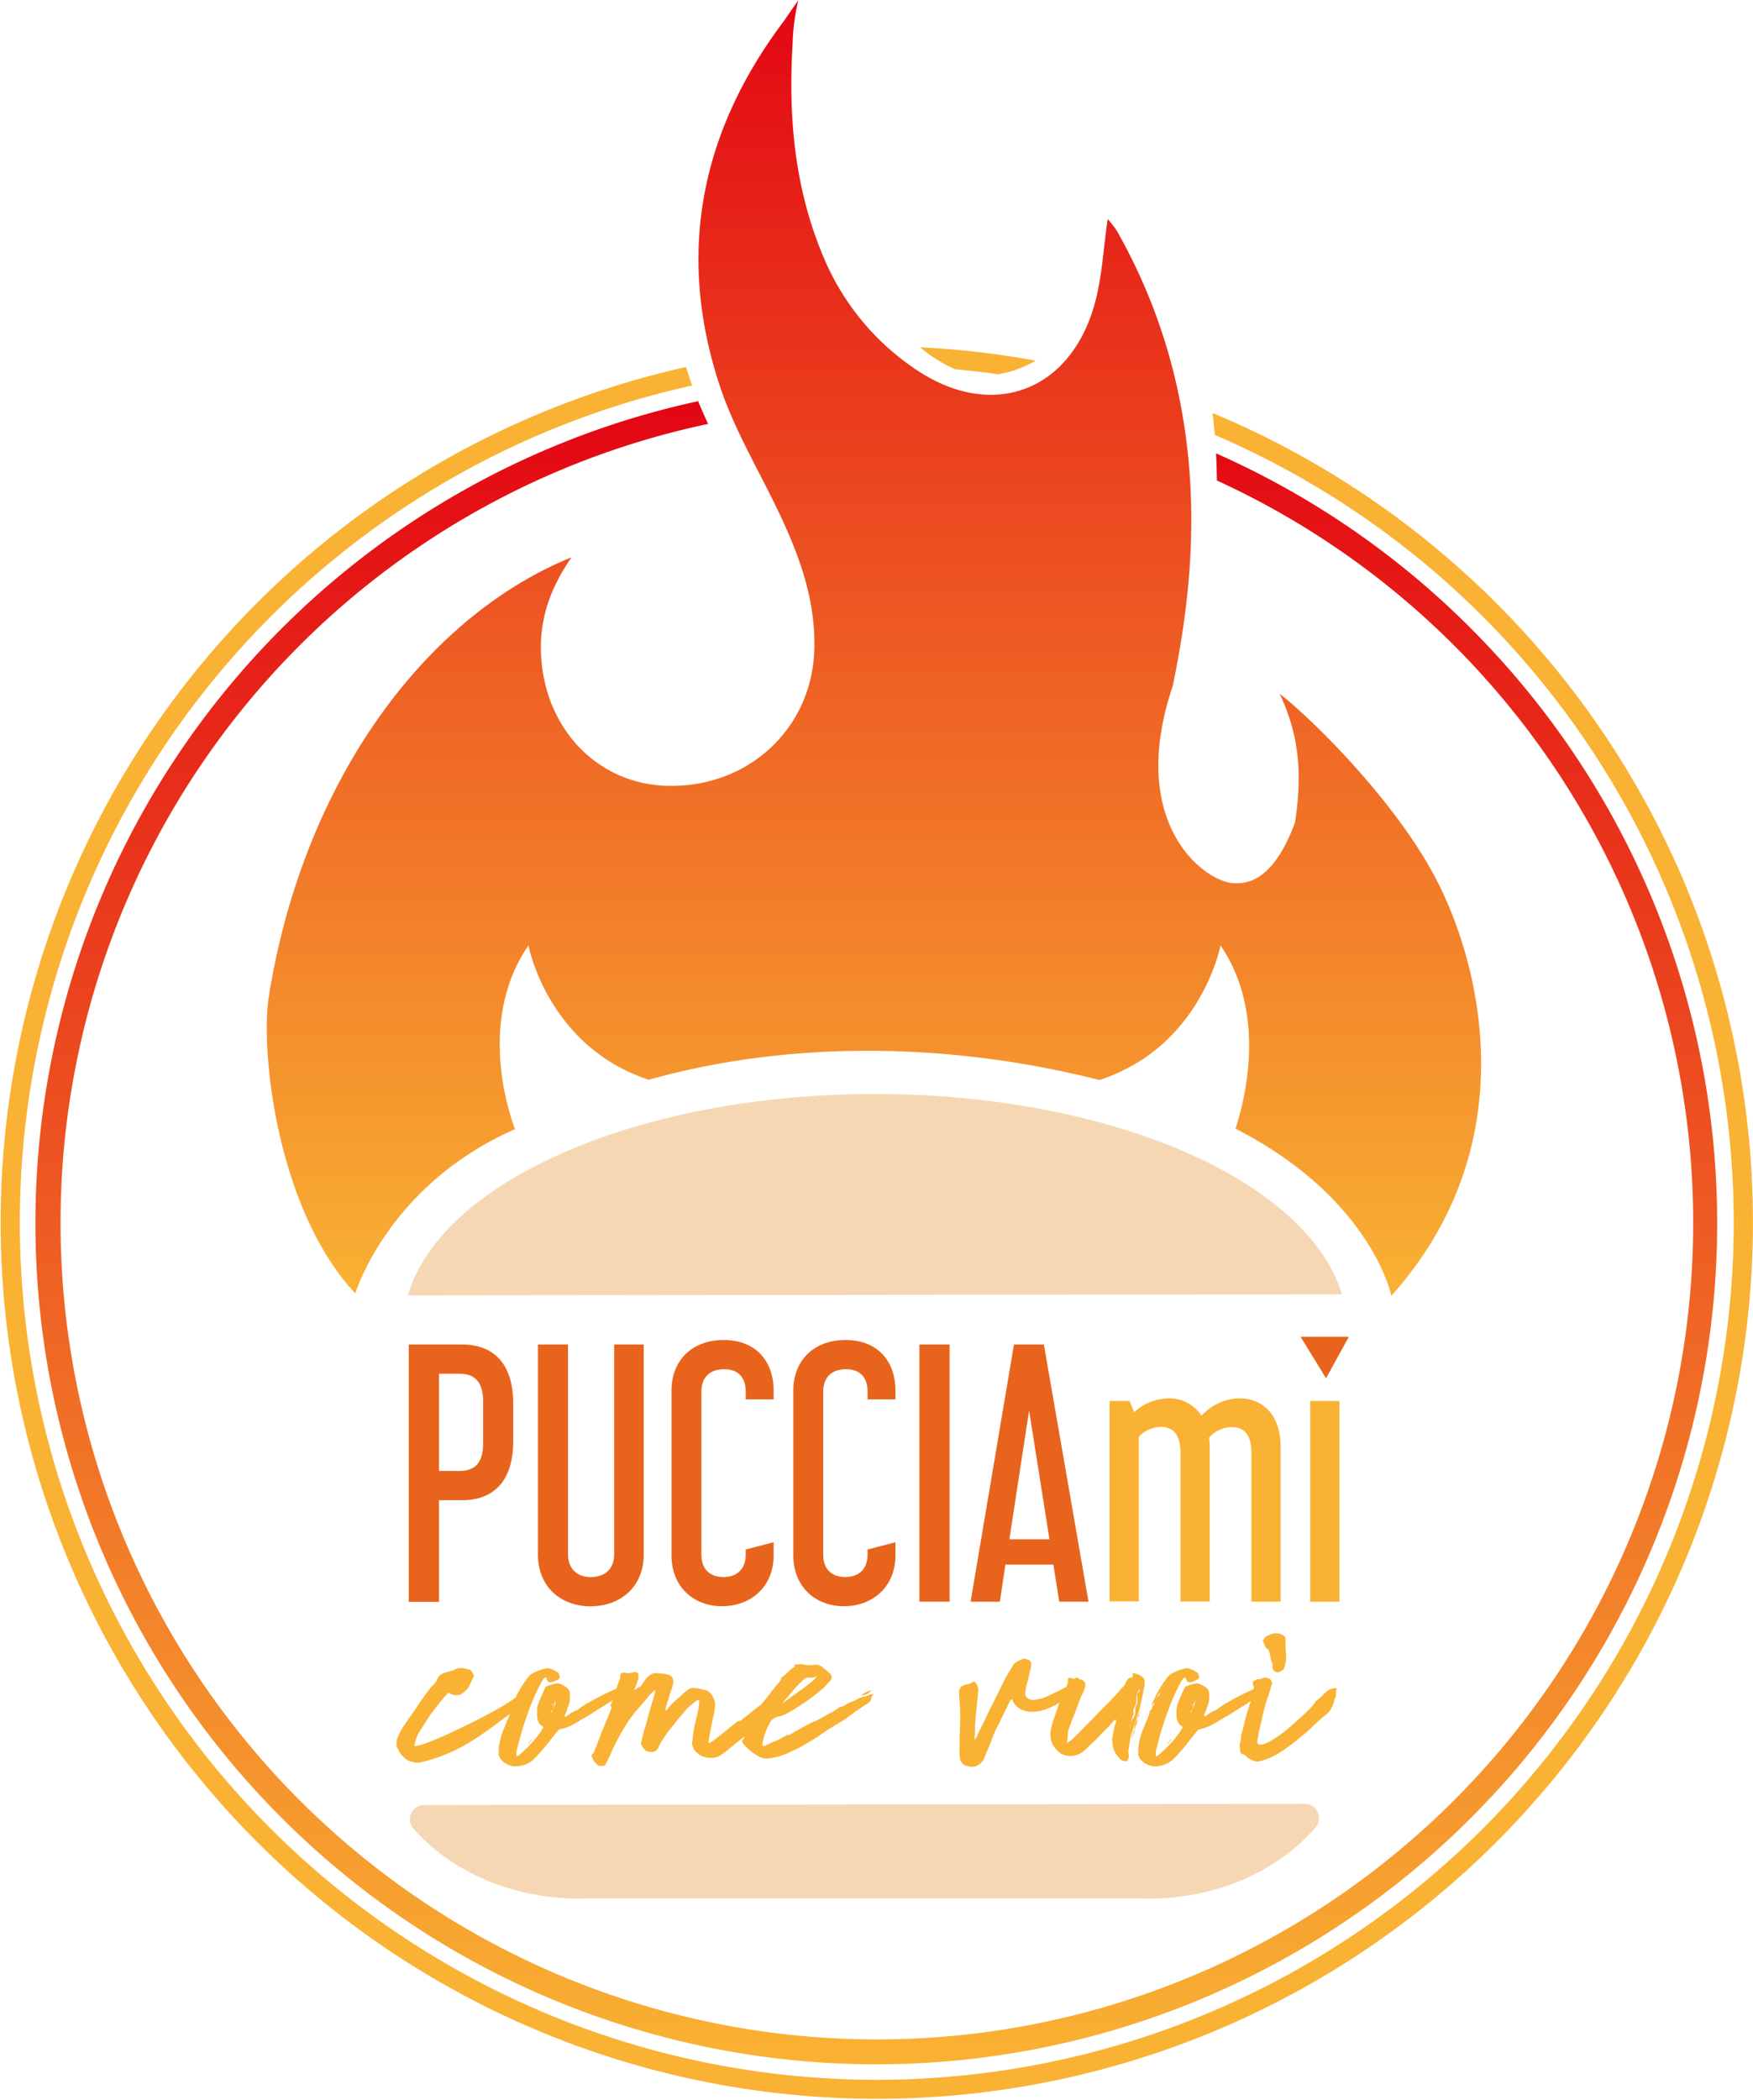 <svg xmlns="http://www.w3.org/2000/svg" xmlns:xlink="http://www.w3.org/1999/xlink" id="Livello_1" data-name="Livello 1" viewBox="0 0 448.38 536.92"><defs><style>.cls-1{fill:url(#Sfumatura_senza_nome_16);}.cls-2{fill:#f5d8b3;}.cls-3{fill:#e8641c;}.cls-4{fill:#f9b233;}.cls-5{fill:url(#Sfumatura_senza_nome_16-2);}</style><linearGradient id="Sfumatura_senza_nome_16" x1="300.81" y1="148.02" x2="300.81" y2="479.23" gradientUnits="userSpaceOnUse"><stop offset="0" stop-color="#e30613"></stop><stop offset="1" stop-color="#f9b233"></stop></linearGradient><linearGradient id="Sfumatura_senza_nome_16-2" x1="301.48" y1="250.59" x2="301.48" y2="675.77" xlink:href="#Sfumatura_senza_nome_16"></linearGradient></defs><title>PUCCIAmi come vuoi LOGO</title><path class="cls-1" d="M444.21,372.1c-10.4-19.54-31.24-40.16-39.65-46.69,5.15,10.81,5.79,20.94,3.92,33-4.12,11-9.27,15.79-15.45,15.45-7.53-.09-27.78-15.2-15.77-50.55,4.46-22.31,12.55-68.82-14.33-116.26a25.51,25.51,0,0,0-2.34-3c-1.15,7.72-1.45,15.14-3.45,22.09-6.4,22.26-26.4,29.33-45.6,16.37A64.45,64.45,0,0,1,288,214c-7.5-17.57-9.15-36-8-54.91a52.14,52.14,0,0,1,1.46-11c-2.57,3.6-3.26,4.73-3.67,5.28-21.29,28.24-27.58,59.37-16.5,93.09,3.76,11.46,10.18,22,15.38,33s9.33,22.42,8.86,35c-.73,19.91-16.81,34.89-37.34,34.51-18.43-.34-32.26-15.23-32.58-34.83-.14-8.66,2.75-16.28,7.82-23.61-37.74,15.36-68.63,57.58-77.39,112.17-2.26,14.08,2.06,54.58,22.09,76.06,0,0,8.34-27.71,40.84-42-1.72-4.74-9.51-28.06,3.45-47,0,0,4.88,25.86,30.79,34.36,36-10.12,77-9.65,115.23.06,26.09-8.43,31-34.42,31-34.42,12.07,17.68,6.09,40,3.83,46.86,34.81,17.8,39.88,42.74,39.88,42.74C468.24,440.07,455.54,393.38,444.21,372.1Z" transform="translate(-77.26 -148.02)"></path><path class="cls-2" d="M420.5,479c-8.76-29-58.89-51.24-119.42-51.24-60.71,0-111,22.36-119.5,51.49Z" transform="translate(-77.26 -148.02)"></path><path class="cls-3" d="M195.43,491.81c8.06,0,13.1,4.87,13.1,15.12v9.58c0,10.25-5,15.12-13.1,15.12h-5.88v26h-7.73V491.81Zm-5.88,32.34h5.29c4.12,0,6-2.35,6-7.14V506.43c0-4.79-1.93-7.14-6-7.14h-5.29Z" transform="translate(-77.26 -148.02)"></path><path class="cls-3" d="M222.55,491.81v53.68c0,3.78,2.44,5.8,5.8,5.8,3.53,0,6-2,6-5.8V491.81h7.56v53.76c0,8.23-6,13.19-13.61,13.19s-13.44-5-13.44-13.19V491.81Z" transform="translate(-77.26 -148.02)"></path><path class="cls-3" d="M256.66,545.57c0,3.78,2.27,5.71,5.63,5.71s5.71-1.93,5.71-5.71v-1.34l7.14-1.85v3.36c0,8.06-5.88,13-13.19,13s-12.94-5-12.94-13V503.66c0-8.06,5.54-13,13.36-13s12.77,5,12.77,13v2.18H268v-2c0-3.78-2.1-5.71-5.54-5.71s-5.8,1.93-5.8,5.71Z" transform="translate(-77.26 -148.02)"></path><path class="cls-3" d="M287.82,545.57c0,3.78,2.27,5.71,5.63,5.71s5.71-1.93,5.71-5.71v-1.34l7.14-1.85v3.36c0,8.06-5.88,13-13.19,13s-12.94-5-12.94-13V503.66c0-8.06,5.54-13,13.36-13s12.77,5,12.77,13v2.18h-7.14v-2c0-3.78-2.1-5.71-5.54-5.71s-5.8,1.93-5.8,5.71Z" transform="translate(-77.26 -148.02)"></path><path class="cls-3" d="M320.16,491.81v65.77h-7.73V491.81Z" transform="translate(-77.26 -148.02)"></path><path class="cls-3" d="M344.26,491.81l11.42,65.77h-7.48l-1.51-9.49H334.43L333,557.59h-7.48l11.09-65.77Zm-8.82,49.81h10.25l-5.21-32.93Z" transform="translate(-77.26 -148.02)"></path><path class="cls-4" d="M366.18,506.26l1.18,2.86a13.37,13.37,0,0,1,8.82-3.53,9.73,9.73,0,0,1,8.4,4.45,13.38,13.38,0,0,1,9.74-4.45c5.71,0,10.5,4,10.5,12.43v39.56h-7.48v-38c0-4.2-1.43-6.64-5.12-6.64a8,8,0,0,0-5.71,2.69,20.66,20.66,0,0,1,.17,2.35v39.56H379.2v-38c0-4.2-1.43-6.64-5.12-6.64a7.71,7.71,0,0,0-5.54,2.52v42.08h-7.48V506.26Z" transform="translate(-77.26 -148.02)"></path><path class="cls-4" d="M419.86,506.26v51.32h-7.48V506.26Z" transform="translate(-77.26 -148.02)"></path><path class="cls-5" d="M453.51,308.73a214.91,214.91,0,0,0-65.22-44.79c.14,2.55.2,4.88.21,6.94a208.8,208.8,0,1,1-130.11-14.46c-.94-2-1.79-3.93-2.56-5.82a215.08,215.08,0,1,0,197.68,58.14Z" transform="translate(-77.26 -148.02)"></path><path class="cls-4" d="M508,373.48A225,225,0,0,0,388.72,254.18l-1.32-.54c.24,1.92.43,3.79.58,5.59A219.19,219.19,0,1,1,254.31,246.6c-.59-1.64-1.11-3.22-1.58-4.73A224.1,224.1,0,1,0,508,373.48Z" transform="translate(-77.26 -148.02)"></path><path class="cls-4" d="M342.16,240.24a224.12,224.12,0,0,0-29.54-3.41,36.07,36.07,0,0,0,9,5.62q5.51.5,11,1.28A28.77,28.77,0,0,0,342.16,240.24Z" transform="translate(-77.26 -148.02)"></path><polygon class="cls-3" points="332.66 341.81 339.17 352.44 345.01 341.81 332.66 341.81"></polygon><path class="cls-4" d="M192,580.82a23.63,23.63,0,0,0-2,2.23l-1.75,2.23q-1.05,1.38-2,2.88t-1.91,3a10,10,0,0,0-1.06,3.17q.08.33,1.46-.08t3.57-1.3q2.2-.89,4.87-2.15t5.44-2.64q2.76-1.38,5.32-2.8t4.43-2.72q1.22-.81,2.44-1.54a14.31,14.31,0,0,1,2.6-1.22,2.17,2.17,0,0,1-.57,1.71l-.37.36a2.74,2.74,0,0,1-.45.37.46.46,0,0,0-.16.53.43.43,0,0,1-.33.53,1.26,1.26,0,0,0-.49.32,2.16,2.16,0,0,1-.57.41l-.41.41a3.35,3.35,0,0,1-.49.41q-3.49,2.52-6.33,4.63t-5.68,3.86a45.75,45.75,0,0,1-6,3.08,40.8,40.8,0,0,1-7.11,2.24.55.55,0,0,1-.36,0,1.76,1.76,0,0,0-.37,0,1,1,0,0,1-.37-.08,1,1,0,0,0-.37-.08,4.23,4.23,0,0,1-2-.85,7.09,7.09,0,0,1-1.62-1.83,1.86,1.86,0,0,0-.41-.73,3.8,3.8,0,0,1-.08-2.6,19,19,0,0,1,2.52-4.47c.92-1.3,1.83-2.61,2.72-3.94s1.83-2.64,2.8-3.94a3.77,3.77,0,0,1,.57-.73l.73-.73a5.75,5.75,0,0,1,.41-.53,2.94,2.94,0,0,0,.41-.61,2.64,2.64,0,0,1,1.18-1.54,5.82,5.82,0,0,1,1.83-.57,4.88,4.88,0,0,1,.77-.25,2.54,2.54,0,0,0,.77-.32,2.68,2.68,0,0,1,1.14-.37,4.54,4.54,0,0,1,1.05,0l.69.16.53.16a1.22,1.22,0,0,1,.93.53c.19.3.37.61.53.93,0,.38-.08.62-.25.73l-.61,1.38a10,10,0,0,1-.69,1.3,8.7,8.7,0,0,1-1.38,1.26,2.33,2.33,0,0,1-1.62.45A2.82,2.82,0,0,1,192,580.82Z" transform="translate(-77.26 -148.02)"></path><path class="cls-4" d="M238,578.87a2.32,2.32,0,0,1-1.22,2.11l-1.1.65q-.53.33-1.09.73t-1.18.77q-.53.36-1.18.77-1.54.9-3,1.87t-3.12,1.87l-.85.53a10.25,10.25,0,0,1-.93.53l-.85.49a5,5,0,0,1-1,.41,4.9,4.9,0,0,1-1,.37l-1.14.28q-.16,0-1.05,1.14l-2.07,2.6q-1.18,1.46-2.36,2.76a10.32,10.32,0,0,1-1.83,1.71,7.12,7.12,0,0,1-4.3,1.22h-.08a6.09,6.09,0,0,1-1.83-.61,4.74,4.74,0,0,1-1.5-1.26,7.28,7.28,0,0,1-.41-.77,1.49,1.49,0,0,1-.08-.85,3.85,3.85,0,0,0,0-1,2,2,0,0,1,.12-.89,18.57,18.57,0,0,1,.49-2.31,13.05,13.05,0,0,1,.89-2.32c.11-.32.23-.66.37-1s.28-.69.45-1,.2-.51.28-.73l.29-.73a.75.75,0,0,0,0-.49,3.87,3.87,0,0,0,.49-.61,2.12,2.12,0,0,0,.33-.77v-.08l.24-.25a1.92,1.92,0,0,1,.33-.49v-.08c0-.05,0-.08,0-.08s0,0,0-.08l-.08-.08c0,.05,0,.07,0,0s0,0,0,0l.08.16v.08c-.38.05-.57.3-.57.73v.08a.55.55,0,0,1-.08-.73,13.67,13.67,0,0,0,.69-1.42,14.25,14.25,0,0,1,.69-1.42q.41-.73.89-1.5c.32-.51.65-1,1-1.42a2.85,2.85,0,0,1,.36-.57c.13-.16.26-.33.37-.49a3.53,3.53,0,0,1,1-.77,10.57,10.57,0,0,1,1.66-.77,12.38,12.38,0,0,1,1.67-.49,1.81,1.81,0,0,1,1.09,0l.73.28a2.93,2.93,0,0,1,.57.28,4.49,4.49,0,0,0,.49.29,1.5,1.5,0,0,1,.41.28.77.77,0,0,1,.2.45.76.76,0,0,0,.2.45,1,1,0,0,1-.73.89c-.32.16-.69.33-1.09.49a1.47,1.47,0,0,1-1.26-.08,5.64,5.64,0,0,1-.24-.53q-.09-.2-.16-.45c-.27-.21-.65.09-1.14.93s-1,1.95-1.66,3.33-1.25,2.92-1.87,4.63-1.17,3.34-1.62,4.91-.83,2.92-1.1,4.06a5,5,0,0,0-.24,2.11q0,.65,3.08-2.44a29,29,0,0,0,3.17-3.82,5.1,5.1,0,0,1,.33-.57,5.53,5.53,0,0,0,.32-.57,2.82,2.82,0,0,1-1.26-1.22c-.14-.38-.26-.75-.37-1.13a5.49,5.49,0,0,0,0-.65,1.73,1.73,0,0,1,0-.65,4.14,4.14,0,0,1,.08-1.42,11.67,11.67,0,0,1,.41-1.34c.22-.54.45-1.08.69-1.62l.93-2.11.16-.16c.54-.21,1.07-.41,1.58-.57a5.48,5.48,0,0,1,1.66-.25,1.52,1.52,0,0,0,.33.12,1.76,1.76,0,0,1,.33.12l.61.32.53.33A1.93,1.93,0,0,1,223,581a12.37,12.37,0,0,1,0,1.71,4.71,4.71,0,0,1-.45,1.7c-.11.27-.2.54-.28.81s-.18.54-.28.81c-.05.11-.11.23-.16.37s-.11.29-.16.45a.4.4,0,0,0,.41.08,1.27,1.27,0,0,0,.33-.24q.57-.41,1.09-.73a6.93,6.93,0,0,1,1.18-.57,1.21,1.21,0,0,0,.65-.41,17.75,17.75,0,0,1,2.23-1.46l2.32-1.3q1.22-.65,2.44-1.22l2.44-1.13c.27-.11.57-.24.89-.41s.62-.3.89-.41A2.12,2.12,0,0,1,238,578.87Zm-30.29,6.82v-.24a.23.23,0,0,1,.08.16Zm1.7-3.49c.16.05.25,0,.25-.25a1.57,1.57,0,0,0,.73-1.22.07.07,0,0,1,.08-.08c.11-.11.13-.2.08-.29a.26.26,0,0,1,0-.28q.08.08.33-.16a1,1,0,0,0,.16-.57h.25v-.08l-.08-.16c0,.05,0,.08,0,.08s0,0,0,.08l-.08.08a.59.59,0,0,1,0,.25.54.54,0,0,0,0,.24l-.08.08a.47.47,0,0,1-.33.16.93.93,0,0,1,0,.28.87.87,0,0,0,0,.29h-.08v.08c-.11.16-.22.31-.32.45a3,3,0,0,0-.33.53.16.16,0,0,1,0,.12.16.16,0,0,0,0,.12l-.25.25v0Zm2.68,11.85a.23.23,0,0,0,.16-.08.23.23,0,0,1-.08.16Zm.65-.65c0,.22-.14.38-.41.49A.76.76,0,0,1,212.8,593.4Zm.49-.65c-.05.38-.22.59-.49.65A1.47,1.47,0,0,1,213.28,592.75Zm3.49-15h.08v.08h-.08Zm1.38,8.2a1.27,1.27,0,0,1,.33-.24c.11-.05.13-.19.08-.41a1.31,1.31,0,0,0-.24.32l-.16.33h-.08a.33.33,0,0,1,.08.24.33.33,0,0,0-.08-.24Zm.33-2.27a.38.38,0,0,1,0,.16.34.34,0,0,0,0,.16h.08C218.64,583.93,218.64,583.82,218.48,583.66Zm.41.81a2,2,0,0,0,.41-1.79,2,2,0,0,1-.2.89,2,2,0,0,0-.2.89c-.11,0-.16.08-.16.24a.07.07,0,0,1,.08.08.07.07,0,0,0,.08-.08Z" transform="translate(-77.26 -148.02)"></path><path class="cls-4" d="M278,580.49a4.59,4.59,0,0,1-.16,1,1.61,1.61,0,0,1-.16.73c-.11.11-.23.24-.37.41a5.54,5.54,0,0,0-.37.49,2,2,0,0,1-.65.77,1.12,1.12,0,0,0-.49.77q-.41.41-.77.73c-.24.22-.5.46-.77.73L273,587.19l-1.26,1.1q-1,.89-2,1.91a24.45,24.45,0,0,1-2.15,1.91l-2.44,1.95q-1.22,1-2.36,1.95c-.22.16-.43.31-.65.45s-.43.28-.65.45a5,5,0,0,1-4.14.33,3.63,3.63,0,0,1-1.26-.61,9.15,9.15,0,0,1-1.09-.93,4.11,4.11,0,0,1-.61-1.26,2.47,2.47,0,0,1,0-1.34q.08-.89.2-1.78t.28-1.79q.24-1.05.49-2.11l.49-2.11a7.32,7.32,0,0,0,.2-1.3c0-.43.07-.89.12-1.38l-.73.24c-.43.32-.85.65-1.26,1a15.55,15.55,0,0,0-1.26,1.13l-1.79,2.11q-.89,1.05-1.7,2.11a28.14,28.14,0,0,0-3.65,5.36,2.58,2.58,0,0,0-.12.28,2.3,2.3,0,0,1-.12.28,2,2,0,0,1-1.71.89l-.73-.12a2,2,0,0,1-.65-.2,5.81,5.81,0,0,1-.69-.81,6.86,6.86,0,0,1-.53-.89.55.55,0,0,1,0-.37,1.53,1.53,0,0,1,.12-.37,18.58,18.58,0,0,1,.45-2q.28-1,.61-2,.49-1.95,1.05-3.86t1.14-3.86a3.48,3.48,0,0,0,.24-1.38,8.15,8.15,0,0,0-1.05.89,8.35,8.35,0,0,0-.89,1.05c-.49.6-1,1.18-1.5,1.75s-1,1.15-1.5,1.74a31.92,31.92,0,0,0-2.88,4.06q-1.26,2.11-2.4,4.31a18.35,18.35,0,0,0-.89,1.91,18.13,18.13,0,0,1-.89,1.91l-.45.89c-.13.27-.28.54-.45.81a2.11,2.11,0,0,0-.65.08,1.38,1.38,0,0,1-1.26-.29,4.69,4.69,0,0,1-.93-1.09q-.16-.33-.28-.61c-.08-.19-.18-.39-.29-.61a1.19,1.19,0,0,1,.41-.57.84.84,0,0,0,.33-.57,2.29,2.29,0,0,1,.24-.69q.16-.28.33-.61.73-2.11,1.58-4.22t1.74-4.22l.24-.61c.05-.13.11-.29.16-.45s.14-.43.08-.49a.74.74,0,0,1-.16-.65,1,1,0,0,1,.24-.49q.16-.41.45-1.22c.19-.54.38-1.12.57-1.75s.38-1.2.57-1.75.34-.95.45-1.22a.6.6,0,0,0,.12-.45.55.55,0,0,1,0-.37c.05-.54.27-.84.65-.89a.45.45,0,0,1,.33,0,1.37,1.37,0,0,0,.32,0,1.18,1.18,0,0,1,.49.08,1.25,1.25,0,0,0,.69,0c.3-.08.59-.15.89-.2a2.75,2.75,0,0,1,.81,0,.57.57,0,0,1,.49.49,3.31,3.31,0,0,1-.12,1.46,14.81,14.81,0,0,1-1.05,2.72,8.28,8.28,0,0,1,1.87-1.14.47.47,0,0,1,.16-.32q.41-.65.85-1.26a5.67,5.67,0,0,1,.93-1,2.78,2.78,0,0,1,2-.73c.43.05.88.09,1.34.12a7.63,7.63,0,0,1,1.34.2q2.11.49,1.46,2.76a10.19,10.19,0,0,1-.45,1.46,10.28,10.28,0,0,0-.45,1.46c-.11.43-.23.84-.37,1.22s-.26.76-.36,1.13c-.06.22-.11.41-.16.57a1.29,1.29,0,0,0,0,.65,1.88,1.88,0,0,0,.65-.65,18.11,18.11,0,0,1,1.7-1.79q.9-.81,1.79-1.54a3.38,3.38,0,0,1,.61-.61l.61-.45a2.51,2.51,0,0,1,2.11-.73,19.84,19.84,0,0,1,2.44.49,1.42,1.42,0,0,0,.45.08.52.52,0,0,1,.37.16,3.9,3.9,0,0,1,1.38,1.62,3.81,3.81,0,0,1,.49,2.36c-.05.43-.11.85-.16,1.26a11.3,11.3,0,0,1-.24,1.26,12.24,12.24,0,0,0-.28,1.26c-.08.46-.18.91-.29,1.34s-.11.73-.16,1.06a6.36,6.36,0,0,1-.24,1l-.16,1c-.05.33-.11.62-.16.89.16.32.38.35.65.08a1.5,1.5,0,0,1,.41-.28,1.58,1.58,0,0,0,.41-.29q2-1.46,4.14-3.33a3.06,3.06,0,0,0,.65-.45c.21-.19.43-.36.65-.53a1.73,1.73,0,0,1,1-.57.7.7,0,0,0,.53-.2l.37-.37q1.14-.81,2.07-1.58t2-1.58q1.14-.73,2.23-1.5l2.23-1.58.37-.32a4.68,4.68,0,0,0,.37-.33A4,4,0,0,1,277,580a1.3,1.3,0,0,1,.77-.2A5.45,5.45,0,0,0,278,580.49Z" transform="translate(-77.26 -148.02)"></path><path class="cls-4" d="M299.43,581.38a2.62,2.62,0,0,1,.61-.08,2.59,2.59,0,0,0,.77-.16,1.88,1.88,0,0,0-.24.29,1.4,1.4,0,0,1-.16.2,1,1,0,0,1-.2.28.39.39,0,0,0-.12.29,1.37,1.37,0,0,1-.45,1.05,4.82,4.82,0,0,1-1.1.73L296,585.73q-1.22.85-2.36,1.75a10.15,10.15,0,0,1-1.09.69c-.35.19-.69.39-1,.61q-1.39.81-2.64,1.62c-.84.54-1.67,1.11-2.48,1.71l-2.15,1.3-2.23,1.3a8.89,8.89,0,0,1-1.34.69q-.69.28-1.34.61a21.66,21.66,0,0,1-2.64,1.05,13.78,13.78,0,0,1-2.72.57,3.25,3.25,0,0,1-1.34,0,5,5,0,0,1-1.26-.45,12.28,12.28,0,0,1-3.17-2.36c-.27-.27-.53-.54-.77-.81a1.75,1.75,0,0,1-.45-.89,3,3,0,0,0,.49-.57,2.19,2.19,0,0,0,.24-1,8.42,8.42,0,0,1,.85-2.44A16.19,16.19,0,0,1,270,587a7.41,7.41,0,0,1,.53-.89,1.47,1.47,0,0,0,.2-1.05l.08-.08.16-.08a.64.64,0,0,0,.53-.41,1.28,1.28,0,0,1,.45-.57l1.83-2.32,1.83-2.31.85-1a3.74,3.74,0,0,0,.69-1.26c0-.05.08-.13.25-.24a11.18,11.18,0,0,0,1.54-1.34,6.15,6.15,0,0,1,1.54-1.18v-.57c.43-.05.85-.09,1.26-.12a4.79,4.79,0,0,1,1.34.12,4.16,4.16,0,0,0,1.3.12c.43,0,.87-.07,1.3-.12a2.76,2.76,0,0,1,1.87.57,5,5,0,0,0,.85.69,3.12,3.12,0,0,1,.77.69,1.93,1.93,0,0,1,.85,1.18,1.62,1.62,0,0,1-.61,1.18c-.27.27-.53.55-.77.85a6.15,6.15,0,0,1-.85.85,45.85,45.85,0,0,1-4.26,3.33q-2.23,1.54-4.75,3a10.36,10.36,0,0,1-2.68,1,2.84,2.84,0,0,0-1.7,1.14,18.84,18.84,0,0,0-1,1.91,19.07,19.07,0,0,0-.73,2c-.05.27-.12.56-.2.85s-.15.58-.2.85a2.68,2.68,0,0,0,.08.65,1.08,1.08,0,0,0,.73-.08l.65-.32a19.83,19.83,0,0,1,1.95-.85,8,8,0,0,0,1.87-1,6.86,6.86,0,0,0,.77-.37,1.57,1.57,0,0,1,.77-.2c.11.05.24,0,.41-.16q1.3-.81,2.52-1.46t2.52-1.38l.81-.33.81-.32q1.14-.65,2.27-1.26t2.28-1.26a1.05,1.05,0,0,1,.36-.24,1.09,1.09,0,0,0,.37-.24,1.88,1.88,0,0,1,.29-.24l.28-.16a4,4,0,0,0,1.54-.61,6,6,0,0,1,1.3-.69,5.24,5.24,0,0,0,1.09-.45l1-.53a1.46,1.46,0,0,1,.36-.12.7.7,0,0,0,.37-.2l1.14-.24a1.45,1.45,0,0,1,.37-.12,1.29,1.29,0,0,0,.36-.12Zm-16-4.3a5.91,5.91,0,0,0-1.42,1.18q-1,1-2.07,2.23-1.22,1.46-2.68,3.17,2.27-1.63,4.14-3,1.63-1.14,3-2.23a7.71,7.71,0,0,0,1.5-1.42c.22-.38.19-.47-.08-.29a1.65,1.65,0,0,1-1,.29,1.23,1.23,0,0,1-.41,0,.43.43,0,0,1-.12-.08s-.1,0-.2,0Zm15.1,4.3c-.22.06-.59.14-1.13.25a8.49,8.49,0,0,1,2.6-1.38c.05.16-.05.32-.32.49s-.49.24-.49.41a1.55,1.55,0,0,1-.32.12A1.88,1.88,0,0,0,298.54,581.38Zm1.54-1.22-.08.08v-.08Zm.49.16c-.05,0-.08,0-.08,0s0,0-.08,0a.07.07,0,0,1,.08-.08Z" transform="translate(-77.26 -148.02)"></path><path class="cls-4" d="M336.62,573.43a8.63,8.63,0,0,1,2.52-1.3l1.05.24a1.21,1.21,0,0,1,.81,1.38,4.53,4.53,0,0,1-.16,1.05c-.11.43-.23,1-.37,1.58s-.28,1.25-.45,1.87-.3,1.23-.41,1.83a4.7,4.7,0,0,0-.08,1.46,2.21,2.21,0,0,0,2.35,1.14,11.29,11.29,0,0,0,3.45-1q1.83-.81,3.57-1.75a9.59,9.59,0,0,1,2.8-1.09l.57-.16.57-.16a.66.66,0,0,1,.32.81,2,2,0,0,1-.24.49,4.86,4.86,0,0,0-.32.57q-1.63,1.22-3.45,2.44a23.55,23.55,0,0,1-3.69,2q-3.65,1.46-6.17.61a4.54,4.54,0,0,1-3.17-3,2.93,2.93,0,0,0-.81,1.05c-.33.76-.68,1.49-1.05,2.19s-.73,1.44-1.06,2.19-.84,1.56-1.22,2.4-.73,1.69-1.05,2.56a22.62,22.62,0,0,1-.93,2.35q-.53,1.14-.93,2.27l-.28.57a1.53,1.53,0,0,1-.29.41,3.24,3.24,0,0,1-3.25,1.3,1.54,1.54,0,0,0-.45-.12,2.87,2.87,0,0,1-.53-.12,2.27,2.27,0,0,1-1.46-1.87c-.05-.32-.09-.65-.12-1a4,4,0,0,1,0-1c0-.54,0-1.08,0-1.62s0-1.08,0-1.62.08-1.14.08-1.62,0-1,.08-1.54v-3.82a.58.58,0,0,1,0-.24.34.34,0,0,0,0-.16q-.16-2.11-.28-3.82c-.08-1.14.26-1.84,1-2.11a4,4,0,0,1,1.22-.41,2.24,2.24,0,0,0,1.05-.41.6.6,0,0,1,.73-.12,1.72,1.72,0,0,1,.57.65,3,3,0,0,1,.32,1,1.79,1.79,0,0,1,0,.77q-.16,1.87-.37,3.78t-.36,3.86c-.06.59-.08,1.22-.08,1.87s0,1.3-.08,1.95a1.74,1.74,0,0,0,0,.36,3.53,3.53,0,0,1,0,.61,3.31,3.31,0,0,1,.29-.49,2.35,2.35,0,0,0,.2-.33q.65-1.46,1.38-2.88c.49-.95.95-1.91,1.38-2.88l.81-1.62q.73-1.46,1.71-3.45t2.07-4.18Z" transform="translate(-77.26 -148.02)"></path><path class="cls-4" d="M369,576.51a1.89,1.89,0,0,1,1.05,1.87,7,7,0,0,1-.16,1.3q-.16.9-.33,1.62c-.11.49-.21,1-.32,1.54s-.2.84-.29,1.22-.17.76-.28,1.13q-.41,1.39-.89,2.8t-.89,2.8a8.67,8.67,0,0,0-.57,2q-.16,1.05-.32,2.19a3.32,3.32,0,0,0,0,1.79,1.27,1.27,0,0,1-.08.77c-.11.24-.22.5-.32.77a2,2,0,0,1-2.11-.81,6,6,0,0,1-1.7-4.14,3.25,3.25,0,0,1,0-1.14c.08-.38.15-.76.2-1.13s.2-.88.28-1.34a4.94,4.94,0,0,1,.45-1.34.38.38,0,0,0,0-.28,1.57,1.57,0,0,1,0-.45.45.45,0,0,1-.29.16.28.28,0,0,0-.2.08c-.49.6-1,1.16-1.5,1.7s-1.07,1.08-1.66,1.63a21.24,21.24,0,0,1-1.87,1.95q-1,.9-1.95,1.87a8.09,8.09,0,0,1-2.11,1.54,5.26,5.26,0,0,1-4.47-.16,7.74,7.74,0,0,1-1.54-1.46,5.21,5.21,0,0,1-1.09-2.27,7.63,7.63,0,0,1,0-2.36q.16-.73.37-1.5a14.18,14.18,0,0,1,.45-1.42c.27-.81.54-1.61.81-2.4s.54-1.56.81-2.32l.81-1.79.81-1.78a5.66,5.66,0,0,0,.28-.89,3.58,3.58,0,0,0,0-.89c.22-.33.57-.38,1.05-.16a1.09,1.09,0,0,0,1.14-.24,1,1,0,0,1,.57.28.68.68,0,0,0,.57.2,1.45,1.45,0,0,1,1,.81,1.54,1.54,0,0,1,0,1.38l-.2.61a5,5,0,0,1-.28.69q-.41.81-.73,1.58a15.78,15.78,0,0,0-.57,1.58q-.49,1.38-1.06,2.76t-1.05,2.76a5.68,5.68,0,0,0-.45,1.91,20.73,20.73,0,0,1-.2,2.07,2.27,2.27,0,0,0,.89-.45l.73-.61q1.87-1.87,3.57-3.61t3.49-3.61l1.75-1.74q.85-.85,1.74-1.83a17.74,17.74,0,0,0,1.22-1.34q.57-.69,1.22-1.34c.22-.38.41-.74.57-1.09a2.68,2.68,0,0,1,.73-.93h.24c.38-.05.59-.13.65-.24a1.6,1.6,0,0,0-.08-.81v-.08a.25.25,0,0,0,.16-.08.84.84,0,0,1,.49.08,5,5,0,0,0,.77.24A2.7,2.7,0,0,1,369,576.51Zm-.25,3.57v-.24c-.16.27-.3.51-.41.73a3.77,3.77,0,0,0-.41,1.71,5.33,5.33,0,0,1-.08,1.18c-.05.19-.13.45-.24.77s-.22.51-.33.73a1.61,1.61,0,0,0-.16.73.79.79,0,0,1,.12.49,5.6,5.6,0,0,1-.2.57q-.16.49-.41,1.34c-.16.57-.3,1.15-.41,1.74,0,.27,0,.35,0,.25s.07-.3.12-.57.12-.58.2-.93a2.42,2.42,0,0,1,.28-.77,5.86,5.86,0,0,0,.73-1.3,4,4,0,0,0,.08-.89,6.42,6.42,0,0,1,.08-1.05c.11-.27.21-.55.32-.85a2.22,2.22,0,0,0,.16-.61v-1.3a1,1,0,0,1,0-.81c.11-.11.19-.16.24-.16s.13-.08.24-.25Zm.16,5.44c.16-.21.17-.15,0,.2a3.52,3.52,0,0,0-.2.61.47.47,0,0,1-.08.33.48.48,0,0,1-.08.32.73.73,0,0,0-.41.65v.57c.05.16.05.26,0,.29a.41.41,0,0,0-.16.2,1.31,1.31,0,0,1-.33.73,8,8,0,0,1-.16,1,1.6,1.6,0,0,1-.16.61c-.11.24-.22.5-.33.77a4.54,4.54,0,0,0-.41.89,4.33,4.33,0,0,1,.24-.89c.11-.27.19-.5.24-.69a1,1,0,0,1,.25-.45,1.16,1.16,0,0,0,.08-.49,6.67,6.67,0,0,1,.08-.89,2.82,2.82,0,0,1,.25-.85c.16-.41.32-.82.49-1.26Z" transform="translate(-77.26 -148.02)"></path><path class="cls-4" d="M401.57,578.87a2.32,2.32,0,0,1-1.22,2.11l-1.09.65q-.53.33-1.1.73t-1.17.77q-.53.36-1.18.77-1.54.9-3,1.87t-3.13,1.87l-.85.53a9.88,9.88,0,0,1-.93.53l-.85.49a5,5,0,0,1-1,.41,4.77,4.77,0,0,1-1,.37l-1.13.28q-.16,0-1.06,1.14t-2.07,2.6q-1.17,1.46-2.35,2.76a10.32,10.32,0,0,1-1.83,1.71,7.14,7.14,0,0,1-4.31,1.22h-.08a6.09,6.09,0,0,1-1.83-.61,4.75,4.75,0,0,1-1.5-1.26,7.86,7.86,0,0,1-.41-.77,1.49,1.49,0,0,1-.08-.85,3.85,3.85,0,0,0,0-1,2,2,0,0,1,.12-.89A19.08,19.08,0,0,1,369,592a12.85,12.85,0,0,1,.89-2.32c.11-.32.23-.66.36-1s.29-.69.45-1,.2-.51.28-.73.18-.46.28-.73a.75.75,0,0,0,0-.49,4.05,4.05,0,0,0,.49-.61,2.07,2.07,0,0,0,.32-.77v-.08l.25-.25a2,2,0,0,1,.32-.49v-.08c0-.05,0-.08,0-.08s0,0,0-.08l-.08-.08c0,.05,0,.07,0,0s0,0,0,0l.08.16v.08a.64.64,0,0,0-.57.73v.08a.56.56,0,0,1-.08-.73,13.12,13.12,0,0,0,.69-1.42,14.3,14.3,0,0,1,.69-1.42c.27-.49.57-1,.89-1.5s.65-1,1-1.42a2.86,2.86,0,0,1,.37-.57c.13-.16.26-.33.37-.49a3.53,3.53,0,0,1,1-.77,10.33,10.33,0,0,1,1.66-.77,12.23,12.23,0,0,1,1.66-.49,1.82,1.82,0,0,1,1.1,0l.73.28a2.85,2.85,0,0,1,.57.28,5.11,5.11,0,0,0,.49.29,1.57,1.57,0,0,1,.41.28.79.79,0,0,1,.2.45.74.74,0,0,0,.2.45,1.05,1.05,0,0,1-.73.89c-.33.16-.69.33-1.1.49a1.47,1.47,0,0,1-1.26-.08c-.11-.21-.19-.39-.24-.53s-.11-.28-.16-.45c-.27-.21-.65.09-1.13.93s-1,1.95-1.67,3.33-1.24,2.92-1.87,4.63-1.16,3.34-1.62,4.91-.82,2.92-1.09,4.06a5,5,0,0,0-.25,2.11q0,.65,3.09-2.44a29.22,29.22,0,0,0,3.16-3.82,5.59,5.59,0,0,1,.33-.57,5.51,5.51,0,0,0,.33-.57,2.81,2.81,0,0,1-1.26-1.22c-.13-.38-.26-.75-.36-1.13a5,5,0,0,0,0-.65,1.73,1.73,0,0,1,0-.65,4.07,4.07,0,0,1,.08-1.42,11.13,11.13,0,0,1,.41-1.34c.21-.54.45-1.08.69-1.62s.55-1.25.93-2.11l.16-.16c.54-.21,1.07-.41,1.58-.57a5.46,5.46,0,0,1,1.66-.25,1.46,1.46,0,0,0,.33.12,1.73,1.73,0,0,1,.32.12l.61.32.53.33a1.93,1.93,0,0,1,1.05,1.54,11.92,11.92,0,0,1,0,1.71,4.76,4.76,0,0,1-.45,1.7c-.11.27-.2.54-.28.81s-.18.54-.29.81c-.05.11-.11.23-.16.37s-.11.29-.16.45a.4.4,0,0,0,.41.08,1.31,1.31,0,0,0,.32-.24q.57-.41,1.1-.73a7,7,0,0,1,1.17-.57,1.24,1.24,0,0,0,.65-.41,17.54,17.54,0,0,1,2.23-1.46l2.31-1.3q1.22-.65,2.44-1.22l2.44-1.13c.27-.11.57-.24.89-.41s.62-.3.89-.41A2.12,2.12,0,0,1,401.57,578.87Zm-30.29,6.82v-.24a.24.24,0,0,1,.08.16ZM373,582.2c.16.05.24,0,.24-.25a1.58,1.58,0,0,0,.73-1.22.07.07,0,0,1,.08-.08c.11-.11.13-.2.08-.29a.26.26,0,0,1,0-.28q.08.08.33-.16a1,1,0,0,0,.16-.57h.24v-.08l-.08-.16c0,.05,0,.08,0,.08s0,0,0,.08l-.08.08a.59.59,0,0,1,0,.25.54.54,0,0,0,0,.24l-.08.08a.47.47,0,0,1-.33.16.85.85,0,0,1,0,.28,1,1,0,0,0,0,.29H374v.08c-.11.16-.22.31-.33.45a3.36,3.36,0,0,0-.33.53.16.16,0,0,1,0,.12.17.17,0,0,0,0,.12l-.24.25v0Zm2.68,11.85a.23.23,0,0,0,.16-.08.24.24,0,0,1-.08.16Zm.65-.65c0,.22-.13.38-.41.49A.77.77,0,0,1,376.32,593.4Zm.49-.65c-.05.38-.22.59-.49.65A1.47,1.47,0,0,1,376.81,592.75Zm3.49-15h.08v.08h-.08Zm1.38,8.2a1.26,1.26,0,0,1,.32-.24c.11-.05.14-.19.08-.41a1.24,1.24,0,0,0-.24.32l-.16.33h-.08a.33.33,0,0,1,.08.24.33.33,0,0,0-.08-.24Zm.32-2.27a.34.34,0,0,1,0,.16.38.38,0,0,0,0,.16H382C382.16,583.93,382.16,583.82,382,583.66Zm.41.81a2,2,0,0,0,.41-1.79,1.93,1.93,0,0,1-.2.89,2,2,0,0,0-.2.89c-.11,0-.16.08-.16.24a.07.07,0,0,1,.08.08.07.07,0,0,0,.08-.08Z" transform="translate(-77.26 -148.02)"></path><path class="cls-4" d="M419,579.6a.49.49,0,0,0,.08.28.39.39,0,0,1,.08.2,2.36,2.36,0,0,0-.2,1.09,1.89,1.89,0,0,1-.2,1l-.08.08a12.28,12.28,0,0,1-.73,2.27,4.48,4.48,0,0,1-1.46,1.87q-1.05.9-2.07,1.79c-.68.6-1.34,1.22-2,1.87s-1.44,1.28-2.19,1.91-1.52,1.23-2.27,1.83q-1.79,1.38-3.73,2.6a17.38,17.38,0,0,1-4.63,1.95,2.72,2.72,0,0,1-1.75-.08,8.71,8.71,0,0,1-1.5-.81,2.25,2.25,0,0,0-1.06-.81.9.9,0,0,1-.81-1c-.05-.32-.09-.65-.12-1a2.42,2.42,0,0,1,.12-1,2.88,2.88,0,0,0,.16-1.06,4.59,4.59,0,0,1,.24-1.46,4.23,4.23,0,0,1,.16-.53,4.29,4.29,0,0,0,.16-.53,57.4,57.4,0,0,1,1.95-6.9q.16-.57.45-1.79t.37-1.79a.24.24,0,0,0,0-.24.52.52,0,0,0-.12-.24,2,2,0,0,1-.16-.53v-.53a1.46,1.46,0,0,1,.45-.28,3.19,3.19,0,0,0,.53-.28.75.75,0,0,1,.57-.08,1.3,1.3,0,0,0,.73-.16,1.78,1.78,0,0,1,1.54-.12,1.39,1.39,0,0,1,1.05.93,1.12,1.12,0,0,1-.16,1,17.11,17.11,0,0,1-.77,2.68,25.66,25.66,0,0,0-.85,2.76q-.41,1.46-.73,3t-.73,3.08a5.66,5.66,0,0,0-.2,1.1,4.15,4.15,0,0,1-.2,1,3,3,0,0,0-.08.73.66.66,0,0,0,.33.65q.89.32,2.92-.77a31.78,31.78,0,0,0,4.87-3.45q1.05-.89,2.11-1.87l2.19-2a15.52,15.52,0,0,0,2.36-2.6,1,1,0,0,1,.24-.41,4.41,4.41,0,0,0,.93-.69,9.34,9.34,0,0,1,.77-.69,6.72,6.72,0,0,1,1.79-1.54,2.94,2.94,0,0,1,.69-.24Zm-17.38-9.83c-.05-.11-.19-.16-.41-.16a4.67,4.67,0,0,1-.53-1.05c-.13-.38-.28-.76-.45-1.14a1.44,1.44,0,0,0,.45-.49,1,1,0,0,1,.37-.41,1,1,0,0,1,.45-.24,1.82,1.82,0,0,0,.53-.25,3.45,3.45,0,0,1,1.83-.36,2.7,2.7,0,0,1,1.74.61,1.09,1.09,0,0,1,.49,1v2.52a3.75,3.75,0,0,0,.08.73,8.49,8.49,0,0,1-.41,3.82,1.17,1.17,0,0,1-.61.85,8,8,0,0,0-.85.45h-.49a.87.87,0,0,0-.65-.24,4.48,4.48,0,0,0-.37-.73.77.77,0,0,1,0-.73v-.32a7.39,7.39,0,0,1-.57-1.91A7.55,7.55,0,0,0,401.65,569.78Z" transform="translate(-77.26 -148.02)"></path><path class="cls-2" d="M411,609.27a3.65,3.65,0,0,1,2.79,6c-9.92,11.5-26.61,19-45.52,18.18H228.22c-18.75.77-35.31-6.55-45.26-17.88a3.65,3.65,0,0,1,2.76-6Z" transform="translate(-77.26 -148.02)"></path></svg>